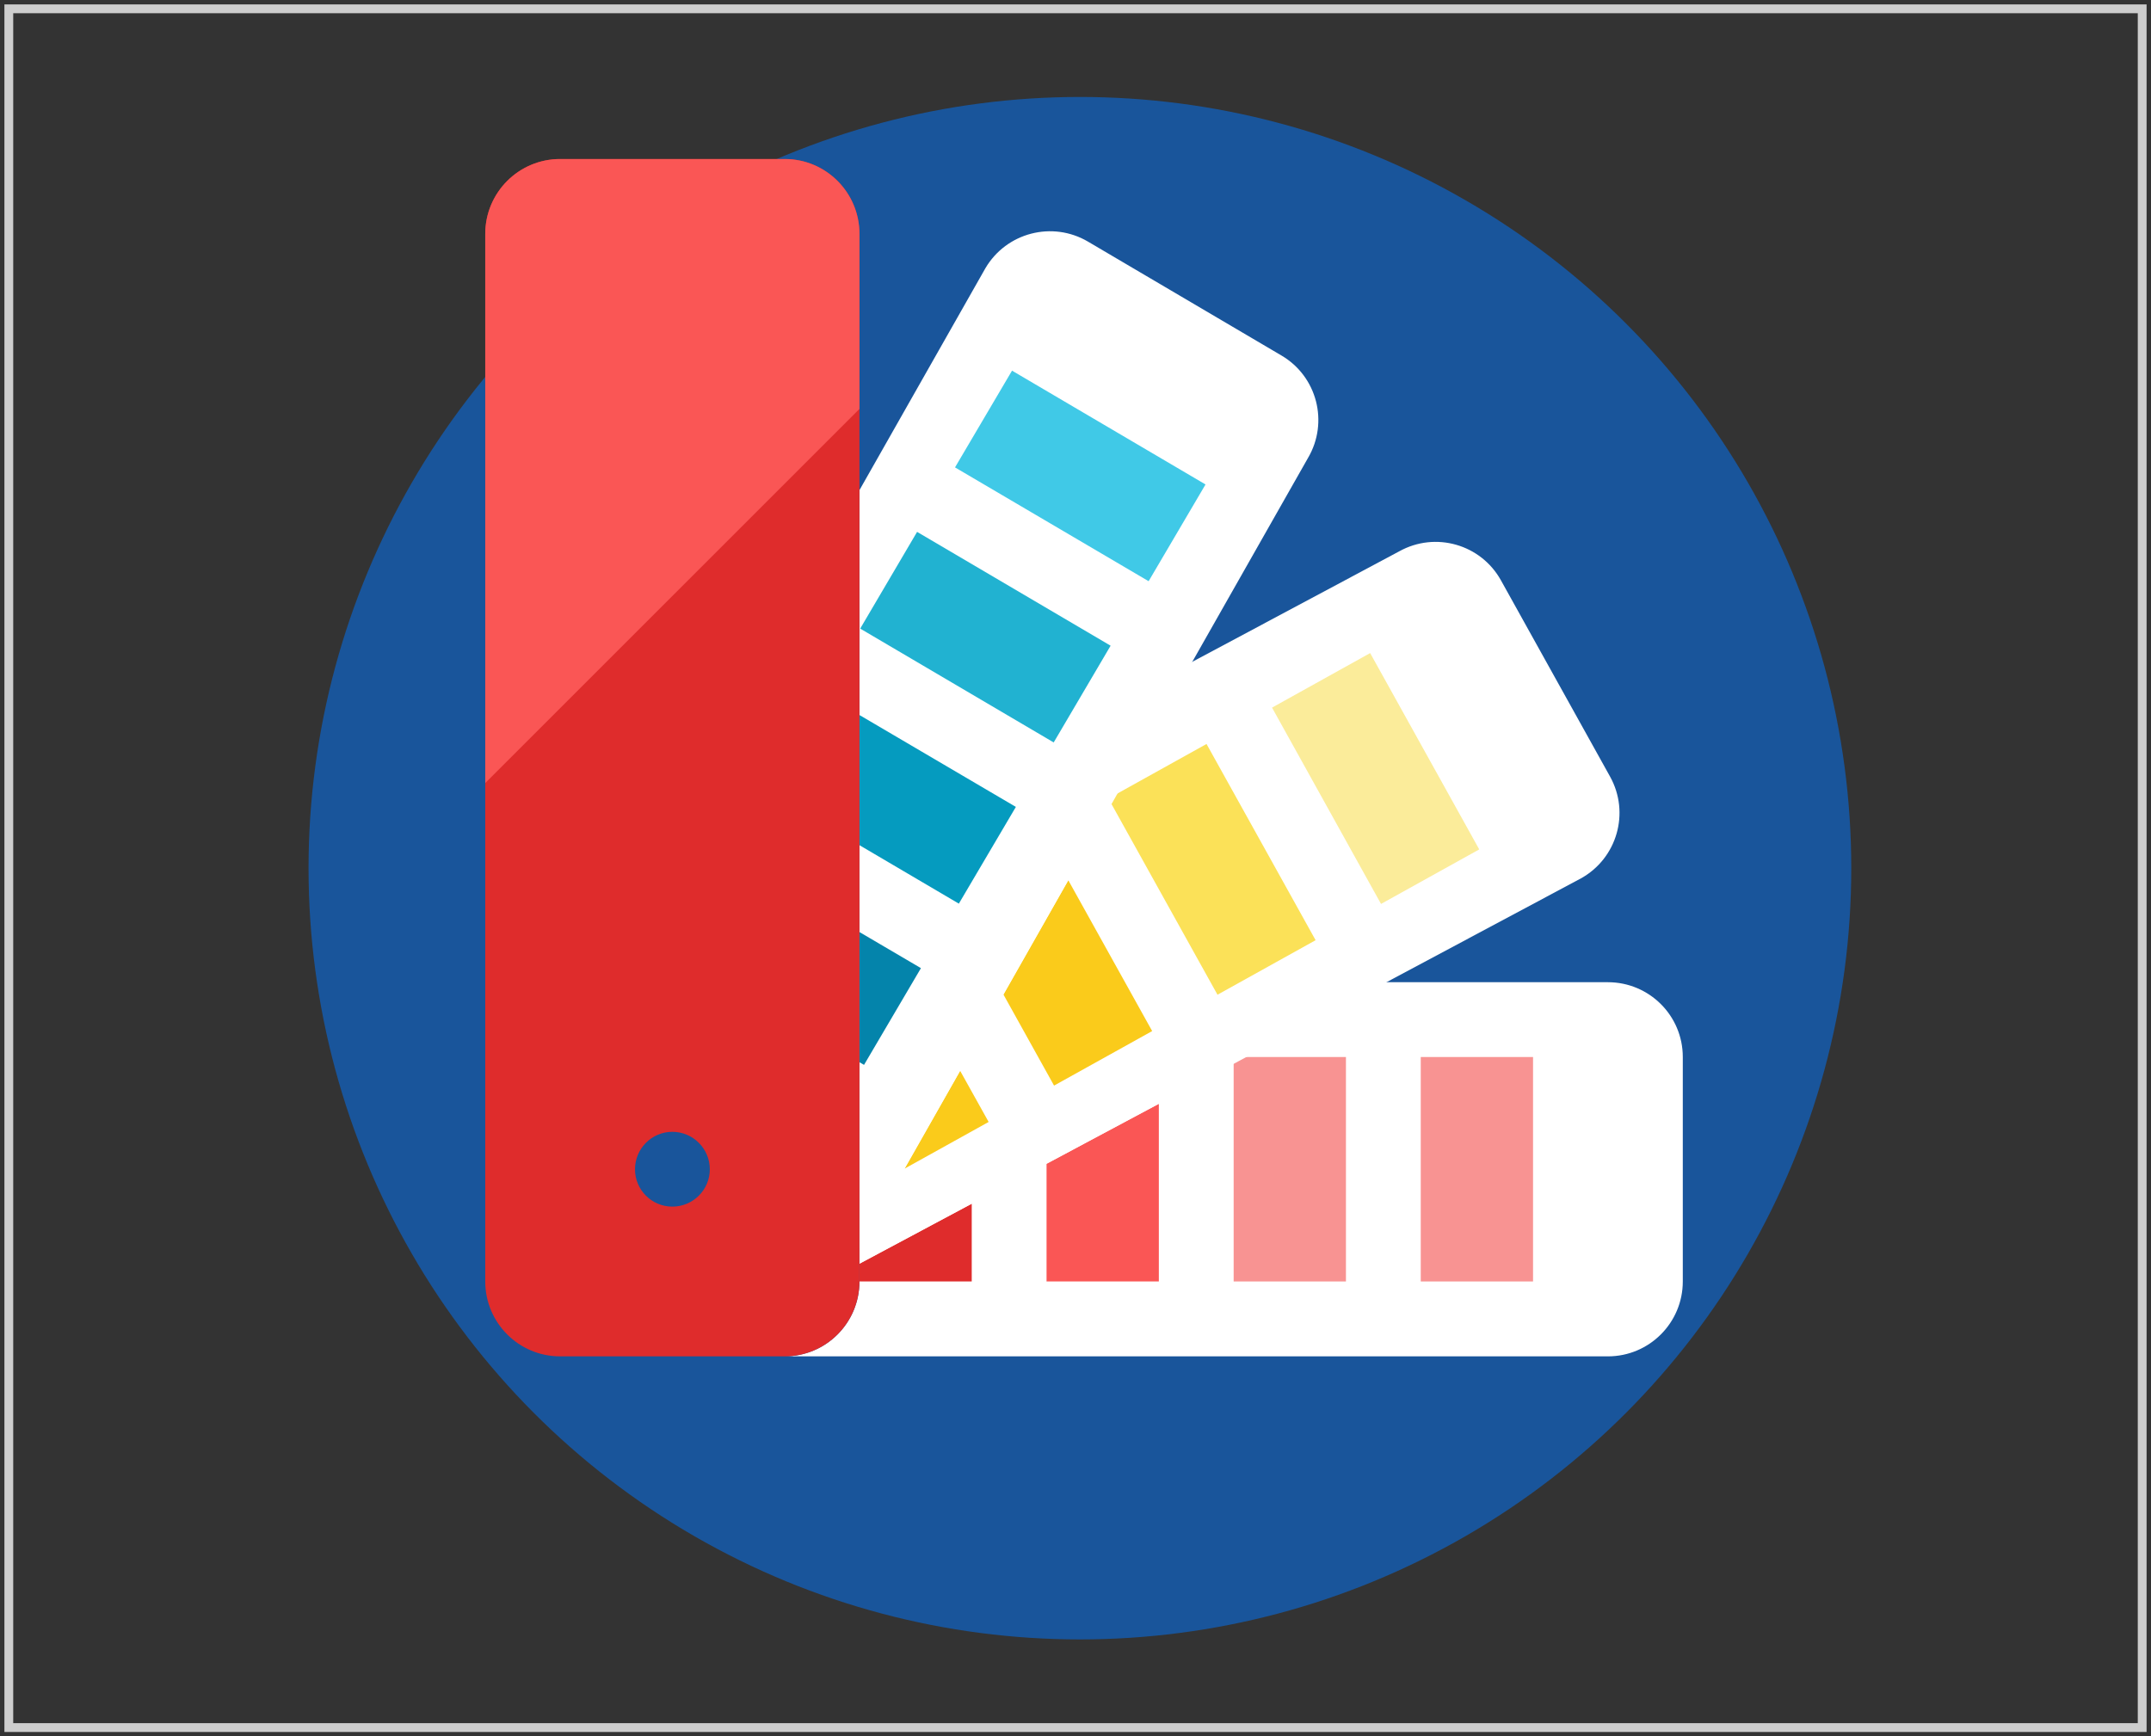 <?xml version="1.0" encoding="UTF-8" standalone="no"?>
<svg width="244px" height="197px" viewBox="0 0 244 197" version="1.1" xmlns="http://www.w3.org/2000/svg" xmlns:xlink="http://www.w3.org/1999/xlink">
    <rect x="0" y="0" width="244" height="197" fill="#333333" stroke="none"/>
    <!-- Generator: Sketch 3.6 (26304) - http://www.bohemiancoding.com/sketch -->
    <title>pantone</title>
    <desc>Created with Sketch.</desc>
    <defs></defs>
    <g id="Page-1" stroke="none" stroke-width="1" fill="none" fill-rule="evenodd">
        <g id="pantone" transform="translate(1, 1)">
            <path d="M-2.84217094e-14,195 L242,195 L242,0 L-2.84217094e-14,0 L-2.84217094e-14,195 Z" id="Fill-1-Copy-4" stroke="#CDCDCD"></path>
            <g transform="translate(34, 10)">
                <circle id="Oval-1" fill="#19559B" cx="87.5" cy="87.5" r="87.5"></circle>
                <path d="M147.389,100.436 L62.493,100.436 L62.493,134.385 C62.493,139.081 58.701,142.885 54.005,142.885 L147.389,142.885 C152.086,142.885 155.889,139.081 155.889,134.385 L155.889,108.923 C155.889,104.228 152.086,100.436 147.389,100.436" id="Fill-5" fill="#FFFFFF"></path>
                <path d="M104.94,134.387 L117.678,134.387 L117.678,108.923 L104.94,108.923 L104.94,134.387 Z" id="Fill-6" fill="#F89392"></path>
                <path d="M126.164,134.387 L138.902,134.387 L138.902,108.923 L126.164,108.923 L126.164,134.387 Z" id="Fill-7" fill="#F89392"></path>
                <path d="M62.493,132.376 L62.493,134.385 L75.229,134.385 L75.229,125.566 L62.493,132.376" id="Fill-8" fill="#DF2C2C"></path>
                <path d="M83.716,121.038 L83.716,134.385 L96.454,134.385 L96.454,114.23 L83.716,121.038" id="Fill-9" fill="#FA5655"></path>
                <path d="M147.639,77.108 L135.264,54.847 C132.986,50.743 127.823,49.271 123.721,51.552 L62.493,84.248 L62.493,132.366 L144.344,88.651 C148.437,86.373 149.92,81.21 147.639,77.108" id="Fill-10" fill="#FFFFFF"></path>
                <path d="M120.424,63.095 L132.798,85.368 L121.657,91.555 L109.294,69.282 L120.424,63.095" id="Fill-11" fill="#FBEC9A"></path>
                <path d="M101.863,73.407 L114.237,95.669 L103.107,101.856 L90.734,79.594 L101.863,73.407" id="Fill-12" fill="#FBE158"></path>
                <path d="M67.612,121.586 L77.147,116.291 L73.914,110.488 L67.612,121.586" id="Fill-13" fill="#FACB1B"></path>
                <path d="M78.827,101.835 L84.568,112.166 L95.697,105.979 L86.184,88.869 L78.827,101.835" id="Fill-14" fill="#FACB1B"></path>
                <path d="M110.361,29.333 L88.412,16.41 C84.372,14.035 79.169,15.382 76.784,19.423 L62.493,44.608 L62.493,130.604 L113.377,40.951 C115.752,36.907 114.404,31.704 110.361,29.333" id="Fill-15" fill="#FFFFFF"></path>
                <path d="M79.8,31.052 L101.749,43.964 L95.294,54.94 L73.332,42.028 L79.8,31.052" id="Fill-16" fill="#40C9E7"></path>
                <path d="M69.031,49.344 L90.982,62.257 L84.526,73.233 L62.577,60.317 L69.031,49.344" id="Fill-17" fill="#21B2D1"></path>
                <path d="M62.493,70.123 L62.493,84.89 L73.768,91.522 L80.235,80.547 L62.493,70.123" id="Fill-18" fill="#059BBF"></path>
                <path d="M62.493,94.745 L62.493,109.513 L63.012,109.815 L69.467,98.84 L62.493,94.745" id="Fill-19" fill="#0484AB"></path>
                <path d="M41.268,125.897 C38.928,125.897 37.031,124.001 37.031,121.661 C37.031,119.318 38.928,117.41 41.268,117.41 C43.61,117.41 45.518,119.318 45.518,121.661 C45.518,124.001 43.61,125.897 41.268,125.897 L41.268,125.897 Z M54.005,7.04 L28.544,7.04 C23.848,7.04 20.044,10.843 20.044,15.539 L20.044,134.385 C20.044,139.081 23.848,142.885 28.544,142.885 L54.005,142.885 C58.701,142.885 62.493,139.081 62.493,134.385 L62.493,15.539 C62.493,10.843 58.701,7.04 54.005,7.04 L54.005,7.04 Z" id="Fill-20" fill="#DF2C2C"></path>
                <path d="M62.493,35.394 L62.493,15.539 C62.493,10.843 58.701,7.04 54.005,7.04 L28.544,7.04 C23.848,7.04 20.044,10.843 20.044,15.539 L20.044,77.843 L62.493,35.394" id="Fill-21" fill="#FA5655"></path>
            </g>
        </g>
    </g>
</svg>